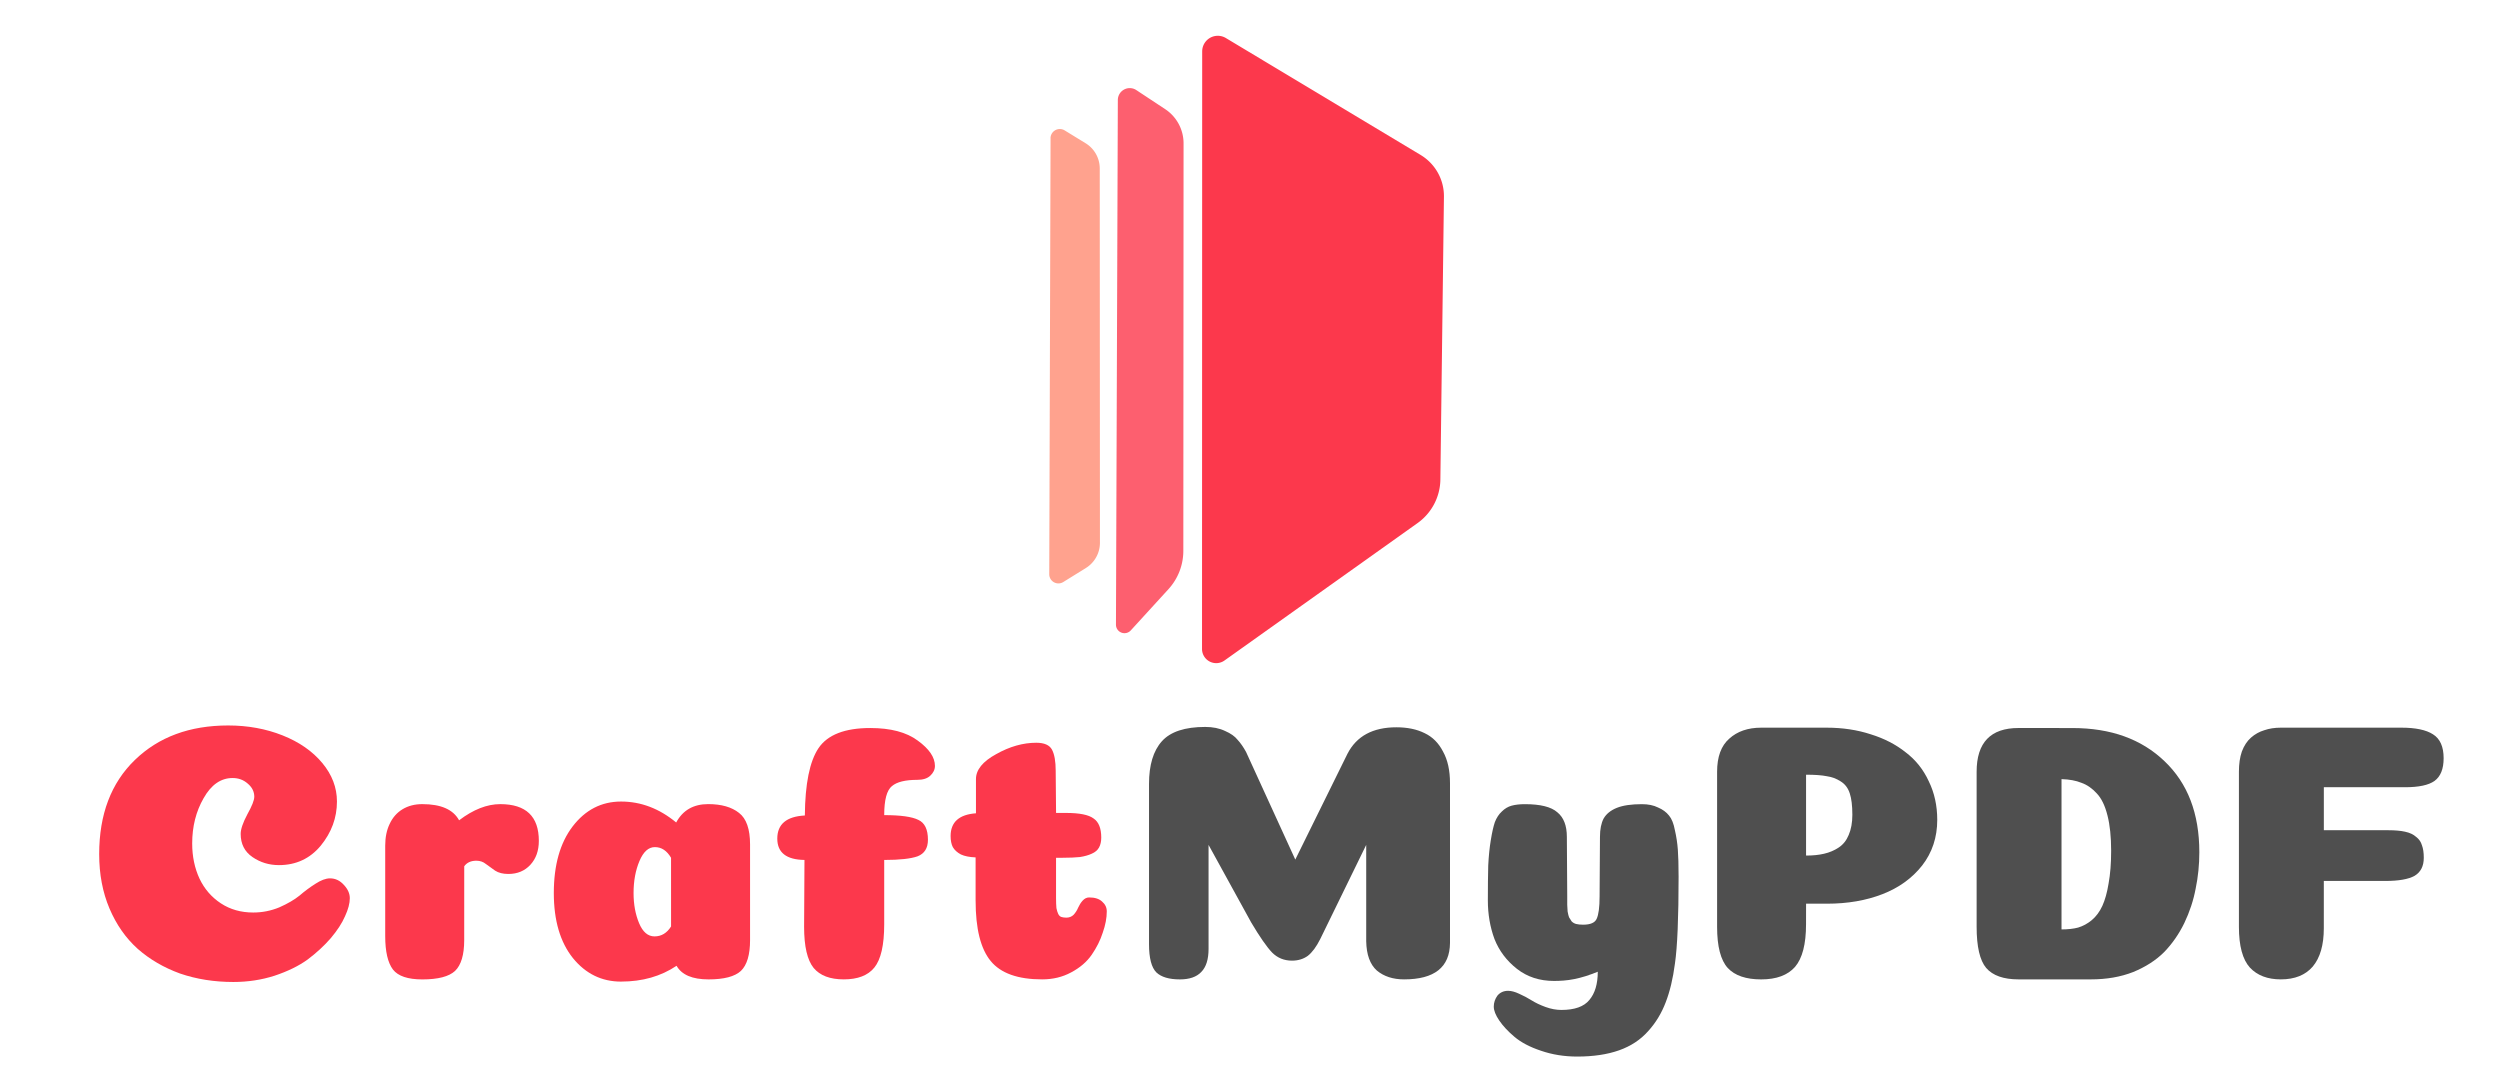 <?xml version="1.0" encoding="UTF-8"?>
<svg width="120mm" height="52mm" version="1.1" viewBox="0 0 120 52" xmlns="http://www.w3.org/2000/svg" xmlns:cc="http://creativecommons.org/ns#" xmlns:dc="http://purl.org/dc/elements/1.1/" xmlns:rdf="http://www.w3.org/1999/02/22-rdf-syntax-ns#">
 <g transform="translate(-21.887 -2.599)" style="shape-inside:url(#rect835);white-space:pre" aria-label="CraftMyPDF">
  <g fill="#fc384c">
   <path d="m34.093 40.844q0-0.37-0.318-0.635-0.3-0.265-0.723-0.265-0.847 0-1.393 0.97-0.547 0.953-0.547 2.17 0 0.935 0.353 1.693 0.353 0.741 1.023 1.182 0.67 0.441 1.552 0.441 0.653 0 1.252-0.247 0.6-0.265 0.97-0.564 0.37-0.318 0.758-0.564 0.406-0.265 0.706-0.265 0.388 0 0.67 0.318 0.282 0.3 0.282 0.635 0 0.37-0.229 0.864-0.212 0.494-0.688 1.058-0.476 0.547-1.111 1.023-0.635 0.459-1.587 0.776-0.935 0.3-1.976 0.3-1.376 0-2.558-0.406-1.164-0.423-2.029-1.182-0.864-0.776-1.358-1.94-0.494-1.164-0.494-2.611 0-2.857 1.711-4.516 1.711-1.658 4.48-1.658 1.411 0 2.611 0.476 1.199 0.476 1.905 1.323t0.706 1.852q0 1.164-0.776 2.117-0.776 0.935-2.011 0.935-0.706 0-1.27-0.388-0.564-0.388-0.564-1.111 0-0.335 0.318-0.935 0.335-0.6 0.335-0.847z"/>
   <path d="m44.169 47.723q0 1.058-0.441 1.482-0.441 0.406-1.57 0.406-1.041 0-1.411-0.476-0.37-0.494-0.37-1.605v-4.339q0-0.6 0.212-1.041 0.212-0.459 0.617-0.706 0.406-0.247 0.953-0.247 1.341 0 1.764 0.776 1.023-0.776 1.976-0.776 1.852 0 1.852 1.764 0 0.706-0.406 1.147-0.406 0.441-1.058 0.441-0.388 0-0.635-0.159-0.229-0.159-0.441-0.318-0.194-0.159-0.459-0.159-0.388 0-0.582 0.265z"/>
   <path d="m51.698 49.716q-1.393 0-2.311-1.129-0.917-1.147-0.917-3.122 0-2.011 0.9-3.193 0.917-1.199 2.328-1.199 1.429 0 2.646 1.005 0.476-0.882 1.535-0.882 0.953 0 1.482 0.423 0.529 0.406 0.529 1.517v4.586q0 1.058-0.441 1.482-0.441 0.406-1.552 0.406-1.164 0-1.535-0.653-1.129 0.758-2.663 0.758zm2.399-5.944q-0.3-0.512-0.776-0.512-0.459 0-0.741 0.67-0.282 0.67-0.282 1.535 0 0.811 0.265 1.446 0.265 0.635 0.741 0.635 0.494 0 0.794-0.476z"/>
   <path d="m64.699 40.332q-0.37 0.3-0.37 1.393 1.182 0 1.64 0.229 0.459 0.212 0.459 0.953 0 0.6-0.494 0.794-0.494 0.176-1.605 0.176v3.087q0 1.499-0.476 2.081-0.459 0.564-1.464 0.564-0.988 0-1.446-0.547-0.459-0.564-0.459-1.976l0.018-3.21q-1.305-0.018-1.305-1.023 0-1.041 1.323-1.111 0.018-2.275 0.653-3.228 0.653-0.97 2.487-0.97 1.464 0 2.275 0.6 0.829 0.6 0.829 1.217 0 0.265-0.229 0.476-0.212 0.194-0.617 0.194-0.864 0-1.217 0.3z"/>
   <path d="m68.716 45.835v-2.081q-0.441-0.018-0.706-0.141-0.265-0.141-0.388-0.353-0.106-0.212-0.106-0.529 0-1.005 1.217-1.094v-1.64q0-0.67 0.97-1.199 0.97-0.547 1.923-0.547 0.582 0 0.758 0.335t0.176 1.005l0.018 2.029h0.476q0.97 0 1.323 0.265 0.37 0.247 0.37 0.917 0 0.282-0.106 0.476-0.106 0.194-0.353 0.3-0.229 0.106-0.564 0.159-0.335 0.035-0.829 0.035h-0.318v1.94q0 0.282 0.018 0.476 0.035 0.176 0.088 0.282 0.053 0.106 0.141 0.141 0.106 0.035 0.247 0.035 0.212 0 0.353-0.141 0.141-0.159 0.212-0.335 0.088-0.194 0.212-0.335 0.141-0.159 0.318-0.159 0.406 0 0.617 0.194 0.229 0.194 0.229 0.476 0 0.476-0.194 1.023-0.176 0.547-0.529 1.058t-0.988 0.847q-0.617 0.335-1.393 0.335-1.746 0-2.469-0.882t-0.723-2.893z"/>
  </g>
  <g fill="#4f4f4f">
   <path d="m87.465 43.154-2.205 4.516q-0.282 0.564-0.6 0.811-0.318 0.229-0.758 0.229-0.564 0-0.953-0.388-0.388-0.406-1.005-1.446l-2.046-3.722v4.992q0 0.758-0.353 1.111-0.335 0.353-1.023 0.353-0.776 0-1.129-0.335-0.353-0.353-0.353-1.358v-7.691q0-1.358 0.617-2.046 0.617-0.688 2.081-0.688 0.547 0 0.953 0.194 0.406 0.176 0.6 0.423 0.212 0.229 0.406 0.582l2.364 5.168 2.505-5.08q0.653-1.27 2.346-1.27 0.794 0 1.358 0.282 0.564 0.265 0.882 0.882 0.335 0.6 0.335 1.517v7.673q-0.018 1.746-2.205 1.746-0.794 0-1.305-0.423-0.494-0.441-0.512-1.411z" style="font-variant-caps:normal;font-variant-east-asian:normal;font-variant-ligatures:normal;font-variant-numeric:normal"/>
   <path d="m102.46 44.636q0 3.016-0.176 4.216-0.141 1.076-0.441 1.852-0.3 0.794-0.847 1.393-0.547 0.617-1.393 0.917-0.847 0.3-2.011 0.3-0.935 0-1.746-0.282-0.794-0.265-1.27-0.67-0.459-0.388-0.723-0.776-0.265-0.388-0.265-0.67t0.176-0.529q0.194-0.229 0.512-0.229 0.229 0 0.529 0.141 0.318 0.141 0.6 0.318t0.67 0.318 0.758 0.141q0.953 0 1.341-0.476 0.406-0.476 0.406-1.358-0.3 0.123-0.582 0.212-0.282 0.088-0.547 0.141-0.265 0.053-0.512 0.071-0.229 0.018-0.459 0.018-1.041 0-1.782-0.582t-1.076-1.429q-0.318-0.864-0.318-1.852 0-0.988 0.018-1.676 0.035-0.688 0.123-1.217 0.088-0.547 0.194-0.864 0.123-0.318 0.335-0.512 0.212-0.212 0.476-0.282 0.265-0.071 0.635-0.071 1.111 0 1.552 0.388 0.459 0.37 0.459 1.182l0.018 2.84q0 0.282 0 0.423 0 0.123 0.018 0.318 0.035 0.194 0.071 0.282 0.053 0.088 0.123 0.194 0.088 0.088 0.212 0.123 0.141 0.035 0.335 0.035 0.529 0 0.653-0.282 0.141-0.3 0.141-1.076l0.018-2.857q0-0.547 0.176-0.882 0.194-0.335 0.635-0.512 0.441-0.176 1.199-0.176 0.459 0 0.776 0.159 0.335 0.141 0.529 0.388 0.194 0.229 0.282 0.706 0.106 0.459 0.141 0.935 0.035 0.476 0.035 1.252z" style="font-variant-caps:normal;font-variant-east-asian:normal;font-variant-ligatures:normal;font-variant-numeric:normal"/>
   <path d="m110.8 41.708q0-0.653-0.123-1.023-0.123-0.388-0.441-0.582-0.3-0.194-0.67-0.247-0.353-0.071-0.988-0.071v3.881q0.494 0 0.864-0.088 0.388-0.088 0.706-0.3 0.318-0.212 0.476-0.6 0.176-0.406 0.176-0.97zm-2.223 5.256q0 1.429-0.529 2.046-0.529 0.6-1.623 0.6t-1.605-0.547q-0.512-0.564-0.512-1.976v-7.444q0-1.076 0.582-1.587 0.582-0.529 1.535-0.529h3.14q1.147 0 2.117 0.318 0.97 0.3 1.676 0.864 0.723 0.547 1.111 1.393 0.406 0.829 0.406 1.852 0 1.252-0.723 2.187-0.723 0.917-1.905 1.376-1.182 0.459-2.663 0.459h-1.005z" style="font-variant-caps:normal;font-variant-east-asian:normal;font-variant-ligatures:normal;font-variant-numeric:normal"/>
   <path d="m120.84 47.211q0.459 0 0.794-0.088 0.353-0.106 0.653-0.353 0.318-0.265 0.512-0.688 0.194-0.423 0.3-1.076 0.123-0.67 0.123-1.57 0-1.005-0.176-1.693-0.176-0.706-0.512-1.058-0.335-0.37-0.741-0.512-0.388-0.159-0.953-0.176zm0.529-9.666q2.752 0 4.41 1.587 1.676 1.587 1.676 4.374 0 0.9-0.176 1.746-0.159 0.847-0.547 1.658-0.388 0.794-0.97 1.393-0.582 0.582-1.482 0.953-0.9 0.353-2.029 0.353h-3.475q-1.076 0-1.552-0.547-0.459-0.547-0.459-1.976v-7.444q0-2.099 2.011-2.099z" style="font-variant-caps:normal;font-variant-east-asian:normal;font-variant-ligatures:normal;font-variant-numeric:normal"/>
   <path d="m133.43 47.158q0 1.199-0.529 1.834-0.529 0.617-1.535 0.617-0.953 0-1.482-0.564-0.529-0.582-0.529-1.958v-7.444q0-0.564 0.141-0.97 0.159-0.423 0.441-0.67 0.282-0.247 0.635-0.353 0.353-0.123 0.794-0.123h5.786q1.023 0 1.517 0.318 0.512 0.318 0.512 1.147 0 0.776-0.441 1.094-0.423 0.3-1.411 0.3h-3.898v2.064h3.104q0.476 0 0.794 0.071 0.335 0.071 0.529 0.247 0.212 0.159 0.282 0.406 0.088 0.229 0.088 0.6 0 0.6-0.441 0.864-0.441 0.247-1.411 0.247h-2.946z" style="font-variant-caps:normal;font-variant-east-asian:normal;font-variant-ligatures:normal;font-variant-numeric:normal"/>
  </g>
 </g>
 <path d="m57.705 2.467-0.008 28.682a0.682 0.682 27.286 0 0 1.077 0.556l9.27-6.598a2.606 2.606 117.64 0 0 1.094-2.09l0.171-13.573a2.303 2.303 60.851 0 0-1.117-2.004l-9.352-5.615a0.749 0.749 150.5 0 0-1.135 0.642z" fill="#fc384c"/>
 <path d="m53.656 4.8-0.09 25.184a0.409 0.409 21.314 0 0 0.71 0.277l1.809-1.98a2.729 2.729 111.23 0 0 0.715-1.84l0.011-19.561a1.966 1.966 61.733 0 0-0.883-1.641l-1.385-0.915a0.572 0.572 151.82 0 0-0.887 0.475z" fill="#fc384c" fill-opacity=".799"/>
 <path d="m50.427 6.638-0.063 20.924a0.44 0.44 29.194 0 0 0.672 0.376l1.087-0.674a1.425 1.425 119.09 0 0 0.674-1.212l-0.009-17.966a1.419 1.419 60.751 0 0-0.677-1.209l-1.007-0.618a0.446 0.446 150.85 0 0-0.679 0.379z" fill="#ff2e00" fill-opacity=".443"/>
</svg>
